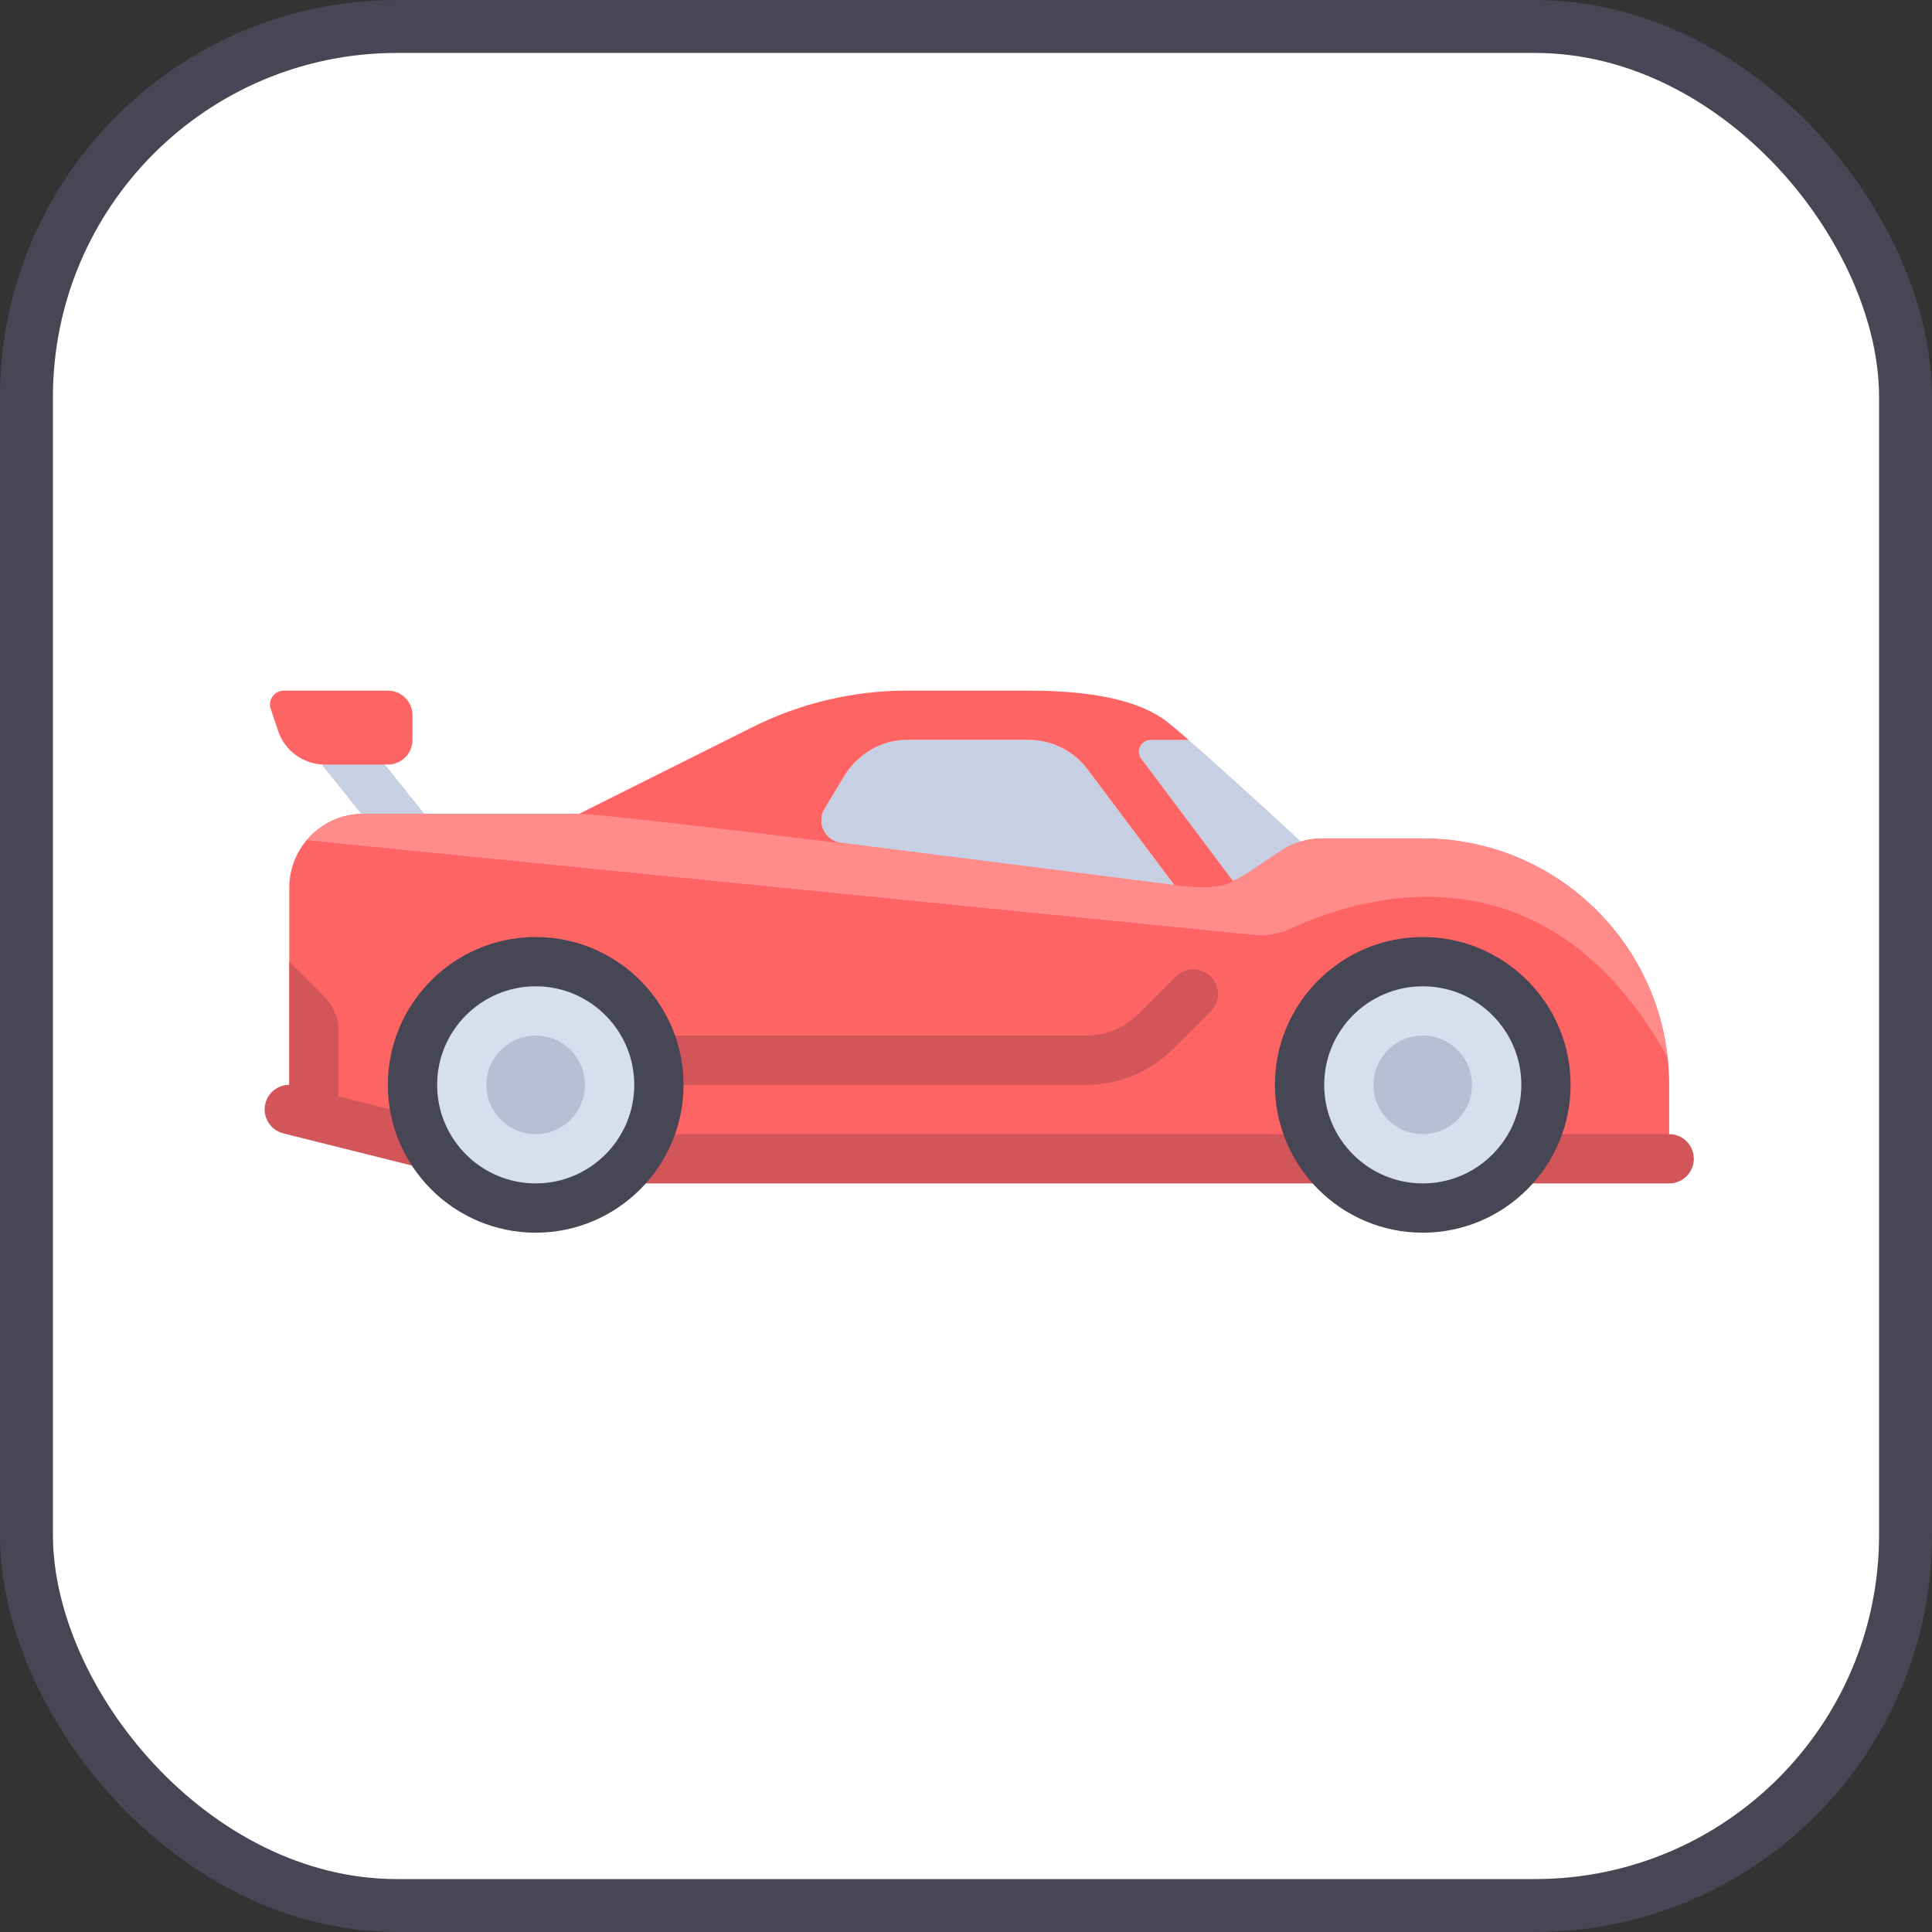 <?xml version="1.0" encoding="UTF-8"?>
<!-- Скачано с сайта svg4.ru / Downloaded from svg4.ru -->
<svg width="800px" height="800px" viewBox="0 0 73 73" version="1.1" xmlns="http://www.w3.org/2000/svg" xmlns:xlink="http://www.w3.org/1999/xlink">
    
    <rect x="0" y="0" width="73" height="73" fill="#333333" stroke="none"/>
    
    <title>the-modern-web/performance-observer</title>
    <desc>Created with Sketch.</desc>
    <defs>
</defs>
    <g id="the-modern-web/performance-observer" stroke="none" stroke-width="1" fill="none" fill-rule="evenodd">
        <g id="container" transform="translate(2, 2)" fill="#FFFFFF" fill-rule="nonzero" stroke="#464655" stroke-width="2">
            <rect id="mask" x="-1" y="-1" width="71" height="71" rx="14">
</rect>
        </g>
        <g id="racing" transform="translate(10, 26)" fill-rule="nonzero">
            <g id="Group" transform="translate(1.055, 0.422)" fill="#C7CFE2">
                <rect id="Rectangle-path" transform="translate(2.669, 2.932) rotate(-128.659) translate(-2.669, -2.932) " x="-0.312" y="2" width="5.962" height="1.863">
</rect>
                <path d="M20.728,5.424 C20.115,5.346 19.784,4.665 20.102,4.135 L20.825,2.93 C21.328,2.092 22.222,1.537 23.2,1.535 C23.206,1.535 23.211,1.535 23.217,1.535 L27.807,1.535 C28.687,1.535 29.515,1.949 30.043,2.653 L33.317,7.019 L20.728,5.424 Z" id="Shape">
</path>
                <path d="M33.122,0.914 C33.043,0.85 32.956,0.785 32.86,0.72 L28.741,0.72 L35.256,8.052 L38.98,6.19 C38.98,6.19 34.63,2.144 33.122,0.914 Z" id="Shape">
</path>
            </g>
            <path d="M43.759,5.681 L39.949,5.681 C39.398,5.681 38.858,5.844 38.399,6.15 L37.081,7.029 C36.924,7.134 36.756,7.215 36.582,7.286 L33.122,2.671 C32.902,2.377 33.112,1.957 33.48,1.957 L34.908,1.957 C34.626,1.712 34.376,1.498 34.177,1.336 C33.44,0.734 32.043,0.095 28.864,0.095 L24.271,0.095 C22.247,0.095 20.25,0.566 18.439,1.472 L11.883,4.75 L3.724,4.75 C2.182,4.75 0.931,6 0.931,7.543 L0.931,15.922 L7.448,17.784 L53.069,17.784 L53.069,14.991 C53.069,9.849 48.9,5.681 43.759,5.681 Z M21.783,5.845 C21.17,5.768 20.839,5.086 21.157,4.557 L21.88,3.352 C22.383,2.514 23.277,1.959 24.255,1.957 C24.26,1.957 24.266,1.957 24.271,1.957 L28.862,1.957 C29.742,1.957 30.57,2.371 31.098,3.075 L34.372,7.441 L21.783,5.845 Z" id="Shape" fill="#FF6464">
</path>
            <path d="M53.069,18.715 L11.172,18.715 C10.658,18.715 10.241,18.299 10.241,17.784 C10.241,17.269 10.658,16.853 11.172,16.853 L53.069,16.853 C53.584,16.853 54,17.269 54,17.784 C54,18.299 53.584,18.715 53.069,18.715 Z" id="Shape" fill="#D2555A">
</path>
            <circle id="Oval" fill="#D7DEED" cx="43.758" cy="14.991" r="4.655">
</circle>
            <path d="M43.759,20.577 C40.678,20.577 38.172,18.072 38.172,14.991 C38.172,11.911 40.678,9.405 43.759,9.405 C46.839,9.405 49.345,11.911 49.345,14.991 C49.345,18.071 46.839,20.577 43.759,20.577 Z M43.759,11.267 C41.705,11.267 40.034,12.937 40.034,14.991 C40.034,17.045 41.705,18.715 43.759,18.715 C45.812,18.715 47.483,17.045 47.483,14.991 C47.483,12.937 45.812,11.267 43.759,11.267 Z" id="Shape" fill="#464655">
</path>
            <circle id="Oval" fill="#B8BFD4" cx="43.758" cy="14.991" r="1.862">
</circle>
            <g id="Group" transform="translate(0, 10.23)" fill="#D2555A">
                <path d="M8.38,8.485 C8.306,8.485 8.229,8.476 8.154,8.457 L0.706,6.594 C0.206,6.47 -0.097,5.964 0.028,5.466 C0.152,4.966 0.658,4.661 1.157,4.789 L8.605,6.651 C9.104,6.775 9.408,7.281 9.282,7.779 C9.177,8.203 8.798,8.485 8.38,8.485 Z" id="Shape">
</path>
                <path d="M0.931,0.105 L2.248,1.422 C2.597,1.771 2.793,2.245 2.793,2.739 L2.793,6.622 L0.931,5.691 C0.931,5.692 0.931,0.105 0.931,0.105 Z" id="Shape">
</path>
                <path d="M31.043,4.761 L14.897,4.761 C14.382,4.761 13.965,4.344 13.965,3.829 C13.965,3.315 14.382,2.898 14.897,2.898 L31.043,2.898 C31.79,2.898 32.491,2.607 33.019,2.08 L34.43,0.669 C34.794,0.305 35.383,0.305 35.747,0.669 C36.11,1.033 36.11,1.622 35.747,1.986 L34.335,3.397 C33.456,4.276 32.287,4.761 31.043,4.761 Z" id="Shape">
</path>
            </g>
            <circle id="Oval" fill="#D7DEED" cx="10.241" cy="14.991" r="4.655">
</circle>
            <path d="M10.241,20.577 C7.161,20.577 4.655,18.072 4.655,14.991 C4.655,11.911 7.161,9.405 10.241,9.405 C13.322,9.405 15.827,11.911 15.827,14.991 C15.828,18.071 13.322,20.577 10.241,20.577 Z M10.241,11.267 C8.187,11.267 6.517,12.937 6.517,14.991 C6.517,17.045 8.188,18.715 10.241,18.715 C12.295,18.715 13.965,17.045 13.965,14.991 C13.966,12.937 12.295,11.267 10.241,11.267 Z" id="Shape" fill="#464655">
</path>
            <circle id="Oval" fill="#B8BFD4" cx="10.241" cy="14.991" r="1.862">
</circle>
            <path d="M1.601,5.748 L37.342,9.322 C37.841,9.372 38.347,9.294 38.8,9.08 C40.972,8.055 48.289,5.44 53.008,13.956 C52.493,9.302 48.55,5.681 43.759,5.681 L39.949,5.681 C39.397,5.681 38.858,5.844 38.399,6.15 L37.081,7.029 C36.924,7.133 36.755,7.215 36.582,7.285 C36.582,7.285 36.246,7.688 34.372,7.441 L26.912,6.495 C20.677,5.716 12.745,4.75 11.883,4.75 L3.724,4.75 C2.869,4.75 2.113,5.142 1.601,5.748 Z" id="Shape" fill="#FF8B8B">
</path>
            <path d="M4.655,2.888 L2.273,2.888 C1.472,2.888 0.76,2.375 0.507,1.614 L0.229,0.782 C0.116,0.444 0.368,0.095 0.725,0.095 L4.655,0.095 C5.169,0.095 5.586,0.511 5.586,1.026 L5.586,1.957 C5.586,2.471 5.169,2.888 4.655,2.888 Z" id="Shape" fill="#FF6464">
</path>
        </g>
    </g>
</svg>